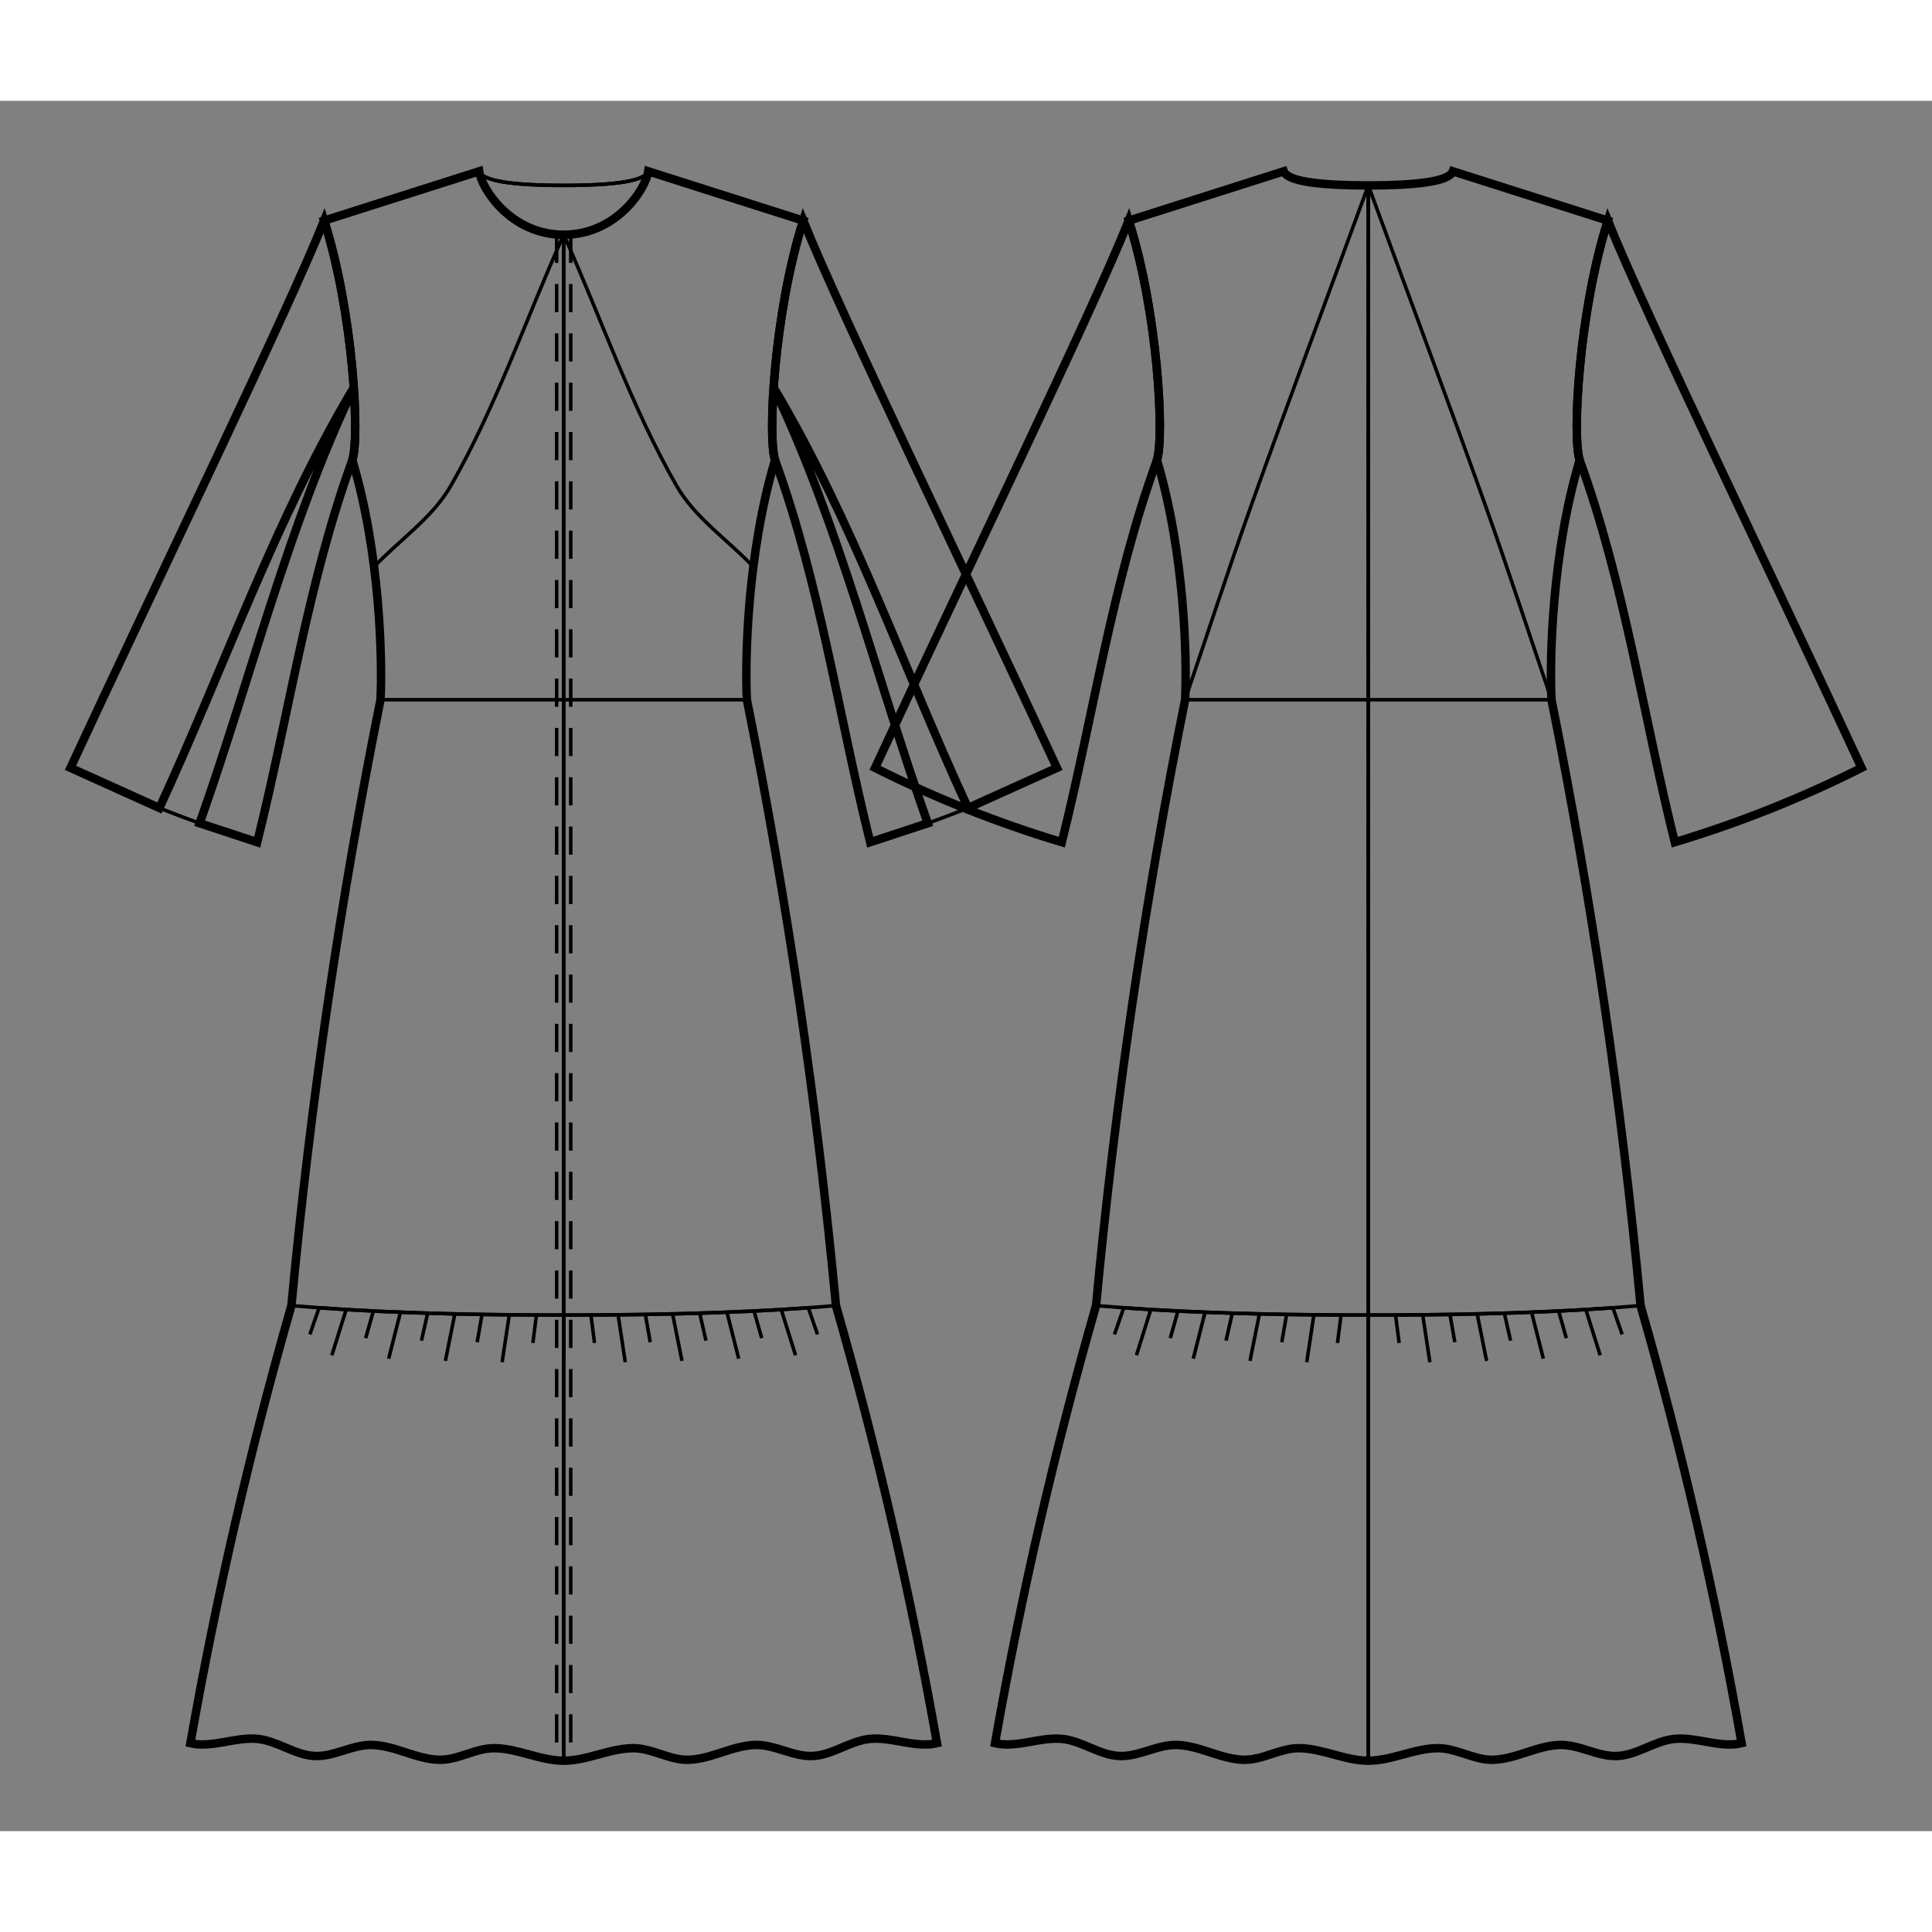 <svg id="mySVG" width="700" height="700" viewBox="-46.007, 10, 274.214, 245.586" version="1.1" xmlns="http://www.w3.org/2000/svg" xmlns:xlink="http://www.w3.org/1999/xlink" style="overflow: hidden; position: relative;"><rect x="-46.007" y="10" width="274.214" height="245.586" fill="#808080" stroke="none"/><defs><mask id="myMask" x="0" y="0" width="700" height="700" ><rect x="-1000" y="-1000" width="2000" height="2000" fill="white"/><path d="M 34 245.586 C 30.669 245.586 27.497 243.835 24.166 243.81 C 21.485 243.791 18.974 245.527 16.295 245.456 C 13.068 245.37 10.07 243.449 6.844 243.35 C 4.051 243.265 1.398 245.062 -1.392 244.915 C -4.18 244.769 -6.634 242.784 -9.411 242.497 C -12.591 242.169 -15.868 243.821 -18.984 243.102 C -15.294 222.176 -10.501 201.416 -4.644 180.991 C -1.938 152.146 2.293 123.404 8 95 C 8.285 89.301 7.937 74.116 4 61 C 5.07 57.748 4.152 40.049 0 27 L 22 20 C 22.333 22.478 26.5 29 34 29 C 41.5 29 45.667 22.478 46 20 L 68 27 C 63.848 40.049 62.93 57.748 64 61 C 60.063 74.116 59.715 89.301 60 95 C 65.707 123.404 69.938 152.146 72.644 180.991 C 78.501 201.416 83.294 222.176 86.984 243.102 C 83.868 243.821 80.591 242.169 77.411 242.497 C 74.634 242.784 72.18 244.769 69.392 244.915 C 66.602 245.062 63.949 243.265 61.156 243.35 C 57.93 243.449 54.932 245.37 51.705 245.456 C 49.026 245.527 46.515 243.791 43.834 243.81 C 40.503 243.835 37.331 245.586 34 245.586" stroke="black" stroke-width="1.2" fill-opacity="1" fill="black" transform=""/><path d="M 148.201 22 Q 159.473 22 160.201 20 L 182.201 27 C 178.049 40.049 177.13 57.748 178.201 61 C 174.263 74.116 173.916 89.301 174.201 95 C 179.907 123.404 184.138 152.146 186.845 180.991 C 192.701 201.416 197.494 222.176 201.184 243.102 C 198.069 243.821 194.792 242.169 191.612 242.497 C 188.835 242.784 186.381 244.769 183.593 244.915 C 180.802 245.062 178.15 243.265 175.357 243.35 C 172.131 243.449 169.132 245.37 165.906 245.456 C 163.226 245.527 160.715 243.791 158.035 243.81 C 154.704 243.835 151.532 245.586 148.201 245.586 C 144.869 245.586 141.697 243.835 138.366 243.81 C 135.686 243.791 133.175 245.527 130.496 245.456 C 127.269 245.37 124.271 243.449 121.044 243.35 C 118.251 243.265 115.599 245.062 112.809 244.915 C 110.021 244.769 107.567 242.784 104.79 242.497 C 101.609 242.169 98.332 243.821 95.217 243.102 C 98.907 222.176 103.7 201.416 109.557 180.991 C 112.263 152.146 116.494 123.404 122.201 95 C 122.485 89.301 122.138 74.116 118.201 61 C 119.271 57.748 118.353 40.049 114.201 27 L 136.201 20 Q 136.929 22 148.201 22" stroke="black" stroke-width="1.2" fill-opacity="1" fill="black" transform=""/><path d="M 4 61 C -2.364 78.505 -5.002 97.148 -9.502 115.222 L -17.672 112.532 C -10.38 91.919 -5.201 70.431 4.206 50.692 L 4.206 50.693 C -7.018 69.513 -14.187 90.473 -23.382 110.364 L -36.007 104.669 C -24.006 78.779 -5.315 40.241 0 27 C 4.152 40.049 5.07 57.748 4 61" stroke="black" stroke-width="1.2" fill-opacity="1" fill="black" transform=""/><path d="M 118.201 61 C 111.836 78.505 109.199 97.148 104.699 115.222 C 95.591 112.488 86.689 108.943 78.194 104.669 C 90.195 78.779 108.886 40.241 114.201 27 C 118.353 40.049 119.271 57.748 118.201 61" stroke="black" stroke-width="1.2" fill-opacity="1" fill="black" transform=""/><path d="M 64 61 C 62.93 57.748 63.848 40.049 68 27 C 73.315 40.241 92.006 78.779 104.007 104.669 L 91.382 110.364 C 82.187 90.473 75.018 69.513 63.794 50.693 L 63.794 50.692 C 73.201 70.431 78.38 91.919 85.672 112.532 L 77.502 115.222 C 73.002 97.148 70.364 78.505 64 61" stroke="black" stroke-width="1.2" fill-opacity="1" fill="black" transform=""/><path d="M 178.201 61 C 177.13 57.748 178.049 40.049 182.201 27 C 187.516 40.241 206.206 78.779 218.207 104.669 C 209.712 108.943 200.81 112.488 191.702 115.222 C 187.203 97.148 184.565 78.505 178.201 61" stroke="black" stroke-width="1.2" fill-opacity="1" fill="black" transform=""/></mask></defs><rect x="-1000" y="-1000" width="2000" height="2000" fill="white" mask="url(#myMask)"></rect><path d="M 34 245.586 C 30.669 245.586 27.497 243.835 24.166 243.81 C 21.485 243.791 18.974 245.527 16.295 245.456 C 13.068 245.37 10.07 243.449 6.844 243.35 C 4.051 243.265 1.398 245.062 -1.392 244.915 C -4.18 244.769 -6.634 242.784 -9.411 242.497 C -12.591 242.169 -15.868 243.821 -18.984 243.102 C -15.294 222.176 -10.501 201.416 -4.644 180.991 C -1.938 152.146 2.293 123.404 8 95 C 8.285 89.301 7.937 74.116 4 61 C 5.07 57.748 4.152 40.049 0 27 L 22 20 C 22.333 22.478 26.5 29 34 29 C 41.5 29 45.667 22.478 46 20 L 68 27 C 63.848 40.049 62.93 57.748 64 61 C 60.063 74.116 59.715 89.301 60 95 C 65.707 123.404 69.938 152.146 72.644 180.991 C 78.501 201.416 83.294 222.176 86.984 243.102 C 83.868 243.821 80.591 242.169 77.411 242.497 C 74.634 242.784 72.18 244.769 69.392 244.915 C 66.602 245.062 63.949 243.265 61.156 243.35 C 57.93 243.449 54.932 245.37 51.705 245.456 C 49.026 245.527 46.515 243.791 43.834 243.81 C 40.503 243.835 37.331 245.586 34 245.586" stroke="black" stroke-width="1.2" fill-opacity="0" fill="white" transform=""/><path d="M 22 20 Q 22.728 22 34 22" stroke="#000" stroke-width="0.5" fill-opacity="0" fill="white" transform=""/><path d="M 34 29 L 34 245.586" stroke="#000" stroke-width="0.5" fill-opacity="0" fill="white" transform=""/><path d="M 33 29 L 33 30 L 33 31 L 33 32 L 33 33 L 33 34 L 33 35 L 33 36 L 33 37 L 33 38 L 33 39 L 33 40 L 33 41 L 33 42 L 33 43 L 33 44 L 33 45 L 33 46 L 33 47 L 33 48 L 33 49 L 33 50 L 33 51 L 33 52 L 33 53 L 33 54 L 33 55 L 33 56 L 33 57 L 33 58 L 33 59 L 33 60 L 33 61 L 33 62 L 33 63 L 33 64 L 33 65 L 33 66 L 33 67 L 33 68 L 33 69 L 33 70 L 33 71 L 33 72 L 33 73 L 33 74 L 33 75 L 33 76 L 33 77 L 33 78 L 33 79 L 33 80 L 33 81 L 33 82 L 33 83 L 33 84 L 33 85 L 33 86 L 33 87 L 33 88 L 33 89 L 33 90 L 33 91 L 33 92 L 33 93 L 33 94 L 33 95 L 33 96 L 33 97 L 33 98 L 33 99 L 33 100 L 33 101 L 33 102 L 33 103 L 33 104 L 33 105 L 33 106 L 33 107 L 33 108 L 33 109 L 33 110 L 33 111 L 33 112 L 33 113 L 33 114 L 33 115 L 33 116 L 33 117 L 33 118 L 33 119 L 33 120 L 33 121 L 33 122 L 33 123 L 33 124 L 33 125 L 33 126 L 33 127 L 33 128 L 33 129 L 33 130 L 33 131 L 33 132 L 33 133 L 33 134 L 33 135 L 33 136 L 33 137 L 33 138 L 33 139 L 33 140 L 33 141 L 33 142 L 33 143 L 33 144 L 33 145 L 33 146 L 33 147 L 33 148 L 33 149 L 33 150 L 33 151 L 33 152 L 33 153 L 33 154 L 33 155 L 33 156 L 33 157 L 33 158 L 33 159 L 33 160 L 33 161 L 33 162 L 33 163 L 33 164 L 33 165 L 33 166 L 33 167 L 33 168 L 33 169 L 33 170 L 33 171 L 33 172 L 33 173 L 33 174 L 33 175 L 33 176 L 33 177 L 33 178 L 33 179 L 33 180 L 33 181 L 33 182 L 33 183 L 33 184 L 33 185 L 33 186 L 33 187 L 33 188 L 33 189 L 33 190 L 33 191 L 33 192 L 33 193 L 33 194 L 33 195 L 33 196 L 33 197 L 33 198 L 33 199 L 33 200 L 33 201 L 33 202 L 33 203 L 33 204 L 33 205 L 33 206 L 33 207 L 33 208 L 33 209 L 33 210 L 33 211 L 33 212 L 33 213 L 33 214 L 33 215 L 33 216 L 33 217 L 33 218 L 33 219 L 33 220 L 33 221 L 33 222 L 33 223 L 33 224 L 33 225 L 33 226 L 33 227 L 33 228 L 33 229 L 33 230 L 33 231 L 33 232 L 33 233 L 33 234 L 33 235 L 33 236 L 33 237 L 33 238 L 33 239 L 33 240 L 33 241 L 33 242 L 33 243 L 33 244 L 33 245 L 33 245.586" stroke-dasharray="4, 3" stroke="#000" stroke-width="0.5" fill-opacity="0" fill="white" transform=""/><path d="M 8 95 L 34 95" stroke="#000" stroke-width="0.5" fill-opacity="0" fill="white" transform=""/><path d="M 34 182.34 Q 10.781 182.34 -4.644 180.991" stroke="#000" stroke-width="0.5" fill-opacity="0" fill="white" transform=""/><path d="M 34 182.34 L 34 188.34 L 34 182.34 L 30.133 182.331 L 29.625 186.298 L 30.133 182.331 L 26.278 182.301 L 25.261 189.024 L 26.278 182.301 L 22.409 182.248 L 21.718 186.188 L 22.409 182.248 L 18.547 182.171 L 17.21 188.839 L 18.547 182.171 L 14.693 182.067 L 13.81 185.968 L 14.693 182.067 L 10.83 181.932 L 9.157 188.524 L 10.83 181.932 L 6.983 181.764 L 5.895 185.613 L 6.983 181.764 L 3.125 181.556 L 1.091 188.044 L 3.125 181.556 L -0.718 181.303 L -2.028 185.082 L -0.718 181.303" stroke="#000" stroke-width="0.5" fill-opacity="0" fill="white" transform=""/><path d="M 34 29 C 28.667 40.867 24.452 53.302 18 64.6" stroke="#000" stroke-width="0.5" fill-opacity="0" fill="white" transform=""/><path d="M 18 64.6 C 15.375 69.196 10.724 72.289 7.086 76.133" stroke="#000" stroke-width="0.5" fill-opacity="0" fill="white" transform=""/><path d="M 46 20 Q 45.272 22 34 22" stroke="#000" stroke-width="0.5" fill-opacity="0" fill="white" transform=""/><path d="M 22 20 Q 22.728 22 34 22" stroke="#000" stroke-width="0.5" fill-opacity="0" fill="white" transform=""/><path d="M 46 20 Q 45.272 22 34 22" stroke="#000" stroke-width="0.5" fill-opacity="0" fill="white" transform=""/><path d="M 34 29 L 34 245.586" stroke="#000" stroke-width="0.5" fill-opacity="0" fill="white" transform=""/><path d="M 35 29 L 35 30 L 35 31 L 35 32 L 35 33 L 35 34 L 35 35 L 35 36 L 35 37 L 35 38 L 35 39 L 35 40 L 35 41 L 35 42 L 35 43 L 35 44 L 35 45 L 35 46 L 35 47 L 35 48 L 35 49 L 35 50 L 35 51 L 35 52 L 35 53 L 35 54 L 35 55 L 35 56 L 35 57 L 35 58 L 35 59 L 35 60 L 35 61 L 35 62 L 35 63 L 35 64 L 35 65 L 35 66 L 35 67 L 35 68 L 35 69 L 35 70 L 35 71 L 35 72 L 35 73 L 35 74 L 35 75 L 35 76 L 35 77 L 35 78 L 35 79 L 35 80 L 35 81 L 35 82 L 35 83 L 35 84 L 35 85 L 35 86 L 35 87 L 35 88 L 35 89 L 35 90 L 35 91 L 35 92 L 35 93 L 35 94 L 35 95 L 35 96 L 35 97 L 35 98 L 35 99 L 35 100 L 35 101 L 35 102 L 35 103 L 35 104 L 35 105 L 35 106 L 35 107 L 35 108 L 35 109 L 35 110 L 35 111 L 35 112 L 35 113 L 35 114 L 35 115 L 35 116 L 35 117 L 35 118 L 35 119 L 35 120 L 35 121 L 35 122 L 35 123 L 35 124 L 35 125 L 35 126 L 35 127 L 35 128 L 35 129 L 35 130 L 35 131 L 35 132 L 35 133 L 35 134 L 35 135 L 35 136 L 35 137 L 35 138 L 35 139 L 35 140 L 35 141 L 35 142 L 35 143 L 35 144 L 35 145 L 35 146 L 35 147 L 35 148 L 35 149 L 35 150 L 35 151 L 35 152 L 35 153 L 35 154 L 35 155 L 35 156 L 35 157 L 35 158 L 35 159 L 35 160 L 35 161 L 35 162 L 35 163 L 35 164 L 35 165 L 35 166 L 35 167 L 35 168 L 35 169 L 35 170 L 35 171 L 35 172 L 35 173 L 35 174 L 35 175 L 35 176 L 35 177 L 35 178 L 35 179 L 35 180 L 35 181 L 35 182 L 35 183 L 35 184 L 35 185 L 35 186 L 35 187 L 35 188 L 35 189 L 35 190 L 35 191 L 35 192 L 35 193 L 35 194 L 35 195 L 35 196 L 35 197 L 35 198 L 35 199 L 35 200 L 35 201 L 35 202 L 35 203 L 35 204 L 35 205 L 35 206 L 35 207 L 35 208 L 35 209 L 35 210 L 35 211 L 35 212 L 35 213 L 35 214 L 35 215 L 35 216 L 35 217 L 35 218 L 35 219 L 35 220 L 35 221 L 35 222 L 35 223 L 35 224 L 35 225 L 35 226 L 35 227 L 35 228 L 35 229 L 35 230 L 35 231 L 35 232 L 35 233 L 35 234 L 35 235 L 35 236 L 35 237 L 35 238 L 35 239 L 35 240 L 35 241 L 35 242 L 35 243 L 35 244 L 35 245 L 35 245.586" stroke-dasharray="4, 3" stroke="#000" stroke-width="0.5" fill-opacity="0" fill="white" transform=""/><path d="M 60 95 L 34 95" stroke="#000" stroke-width="0.5" fill-opacity="0" fill="white" transform=""/><path d="M 34 182.34 Q 57.219 182.34 72.644 180.991" stroke="#000" stroke-width="0.5" fill-opacity="0" fill="white" transform=""/><path d="M 34 182.34 L 34 188.34 L 34 182.34 L 37.867 182.331 L 38.375 186.298 L 37.867 182.331 L 41.722 182.301 L 42.739 189.024 L 41.722 182.301 L 45.591 182.248 L 46.282 186.188 L 45.591 182.248 L 49.453 182.171 L 50.79 188.839 L 49.453 182.171 L 53.307 182.067 L 54.19 185.968 L 53.307 182.067 L 57.17 181.932 L 58.843 188.524 L 57.17 181.932 L 61.017 181.764 L 62.105 185.613 L 61.017 181.764 L 64.875 181.556 L 66.909 188.044 L 64.875 181.556 L 68.718 181.303 L 70.028 185.082 L 68.718 181.303" stroke="#000" stroke-width="0.5" fill-opacity="0" fill="white" transform=""/><path d="M 34 29 C 39.333 40.867 43.548 53.302 50 64.6" stroke="#000" stroke-width="0.5" fill-opacity="0" fill="white" transform=""/><path d="M 50 64.6 C 52.625 69.196 57.276 72.289 60.914 76.133" stroke="#000" stroke-width="0.5" fill-opacity="0" fill="white" transform=""/><path d="M 148.201 22 Q 159.473 22 160.201 20 L 182.201 27 C 178.049 40.049 177.13 57.748 178.201 61 C 174.263 74.116 173.916 89.301 174.201 95 C 179.907 123.404 184.138 152.146 186.845 180.991 C 192.701 201.416 197.494 222.176 201.184 243.102 C 198.069 243.821 194.792 242.169 191.612 242.497 C 188.835 242.784 186.381 244.769 183.593 244.915 C 180.802 245.062 178.15 243.265 175.357 243.35 C 172.131 243.449 169.132 245.37 165.906 245.456 C 163.226 245.527 160.715 243.791 158.035 243.81 C 154.704 243.835 151.532 245.586 148.201 245.586 C 144.869 245.586 141.697 243.835 138.366 243.81 C 135.686 243.791 133.175 245.527 130.496 245.456 C 127.269 245.37 124.271 243.449 121.044 243.35 C 118.251 243.265 115.599 245.062 112.809 244.915 C 110.021 244.769 107.567 242.784 104.79 242.497 C 101.609 242.169 98.332 243.821 95.217 243.102 C 98.907 222.176 103.7 201.416 109.557 180.991 C 112.263 152.146 116.494 123.404 122.201 95 C 122.485 89.301 122.138 74.116 118.201 61 C 119.271 57.748 118.353 40.049 114.201 27 L 136.201 20 Q 136.929 22 148.201 22" stroke="black" stroke-width="1.2" fill-opacity="0" fill="white" transform=""/><path d="M 122.201 95 L 148.201 95" stroke="#000" stroke-width="0.5" fill-opacity="0" fill="white" transform=""/><path d="M 148.201 182.34 Q 124.981 182.34 109.557 180.991" stroke="#000" stroke-width="0.5" fill-opacity="0" fill="white" transform=""/><path d="M 148.201 182.34 L 148.201 188.34 L 148.201 182.34 L 144.333 182.331 L 143.826 186.298 L 144.333 182.331 L 140.479 182.301 L 139.462 189.024 L 140.479 182.301 L 136.609 182.248 L 135.918 186.188 L 136.609 182.248 L 132.748 182.171 L 131.41 188.839 L 132.748 182.171 L 128.894 182.067 L 128.01 185.968 L 128.894 182.067 L 125.03 181.932 L 123.358 188.524 L 125.03 181.932 L 121.184 181.764 L 120.095 185.613 L 121.184 181.764 L 117.326 181.556 L 115.291 188.044 L 117.326 181.556 L 113.483 181.303 L 112.172 185.082 L 113.483 181.303" stroke="#000" stroke-width="0.5" fill-opacity="0" fill="white" transform=""/><path d="M 148.201 22 C 143.221 35.609 136.465 53.712 131.604 67.363" stroke="#000" stroke-width="0.5" fill-opacity="0" fill="white" transform=""/><path d="M 131.604 67.363 C 128.34 76.53 125.335 85.788 122.201 95" stroke="#000" stroke-width="0.5" fill-opacity="0" fill="white" transform=""/><path d="M 148.201 22 L 148.201 245.586" stroke="#000" stroke-width="0.5" fill-opacity="0" fill="white" transform=""/><path d="M 148.201 22 L 148.201 133" stroke-dasharray="4, 3" stroke="#000" stroke-width="0.5" fill-opacity="0" fill="white" transform=""/><path d="M 148.201 182.34 Q 171.42 182.34 186.845 180.991" stroke="#000" stroke-width="0.5" fill-opacity="0" fill="white" transform=""/><path d="M 148.201 182.34 L 148.201 188.34 L 148.201 182.34 L 152.068 182.331 L 152.575 186.298 L 152.068 182.331 L 155.922 182.301 L 156.939 189.024 L 155.922 182.301 L 159.792 182.248 L 160.483 186.188 L 159.792 182.248 L 163.654 182.171 L 164.991 188.839 L 163.654 182.171 L 167.508 182.067 L 168.391 185.968 L 167.508 182.067 L 171.371 181.932 L 173.044 188.524 L 171.371 181.932 L 175.217 181.764 L 176.306 185.613 L 175.217 181.764 L 179.075 181.556 L 181.11 188.044 L 179.075 181.556 L 182.918 181.303 L 184.229 185.082 L 182.918 181.303" stroke="#000" stroke-width="0.5" fill-opacity="0" fill="white" transform=""/><path d="M 148.201 22 C 153.181 35.609 159.936 53.712 164.797 67.363" stroke="#000" stroke-width="0.5" fill-opacity="0" fill="white" transform=""/><path d="M 164.797 67.363 C 168.061 76.53 171.066 85.788 174.201 95" stroke="#000" stroke-width="0.5" fill-opacity="0" fill="white" transform=""/><path d="M 148.201 22 L 148.201 245.586" stroke="#000" stroke-width="0.5" fill-opacity="0" fill="white" transform=""/><path d="M 148.201 22 L 148.201 133" stroke-dasharray="4, 3" stroke="#000" stroke-width="0.5" fill-opacity="0" fill="white" transform=""/><path d="M 174.201 95 L 148.201 95" stroke="#000" stroke-width="0.5" fill-opacity="0" fill="white" transform=""/><path d="M 4 61 C -2.364 78.505 -5.002 97.148 -9.502 115.222 L -17.672 112.532 C -10.38 91.919 -5.201 70.431 4.206 50.692 L 4.206 50.693 C -7.018 69.513 -14.187 90.473 -23.382 110.364 L -36.007 104.669 C -24.006 78.779 -5.315 40.241 0 27 C 4.152 40.049 5.07 57.748 4 61" stroke="black" stroke-width="1.2" fill-opacity="0" fill="white" transform=""/><path d="M -9.502 115.222 C -18.61 112.488 -27.512 108.943 -36.007 104.669" stroke="#000" stroke-width="0.5" fill-opacity="0" fill="white" transform=""/><path d="M 118.201 61 C 111.836 78.505 109.199 97.148 104.699 115.222 C 95.591 112.488 86.689 108.943 78.194 104.669 C 90.195 78.779 108.886 40.241 114.201 27 C 118.353 40.049 119.271 57.748 118.201 61" stroke="black" stroke-width="1.2" fill-opacity="0" fill="white" transform=""/><path d="M 64 61 C 62.93 57.748 63.848 40.049 68 27 C 73.315 40.241 92.006 78.779 104.007 104.669 L 91.382 110.364 C 82.187 90.473 75.018 69.513 63.794 50.693 L 63.794 50.692 C 73.201 70.431 78.38 91.919 85.672 112.532 L 77.502 115.222 C 73.002 97.148 70.364 78.505 64 61" stroke="black" stroke-width="1.2" fill-opacity="0" fill="white" transform=""/><path d="M 77.502 115.222 C 86.61 112.488 95.512 108.943 104.007 104.669" stroke="#000" stroke-width="0.5" fill-opacity="0" fill="white" transform=""/><path d="M 178.201 61 C 177.13 57.748 178.049 40.049 182.201 27 C 187.516 40.241 206.206 78.779 218.207 104.669 C 209.712 108.943 200.81 112.488 191.702 115.222 C 187.203 97.148 184.565 78.505 178.201 61" stroke="black" stroke-width="1.2" fill-opacity="0" fill="white" transform=""/></svg>